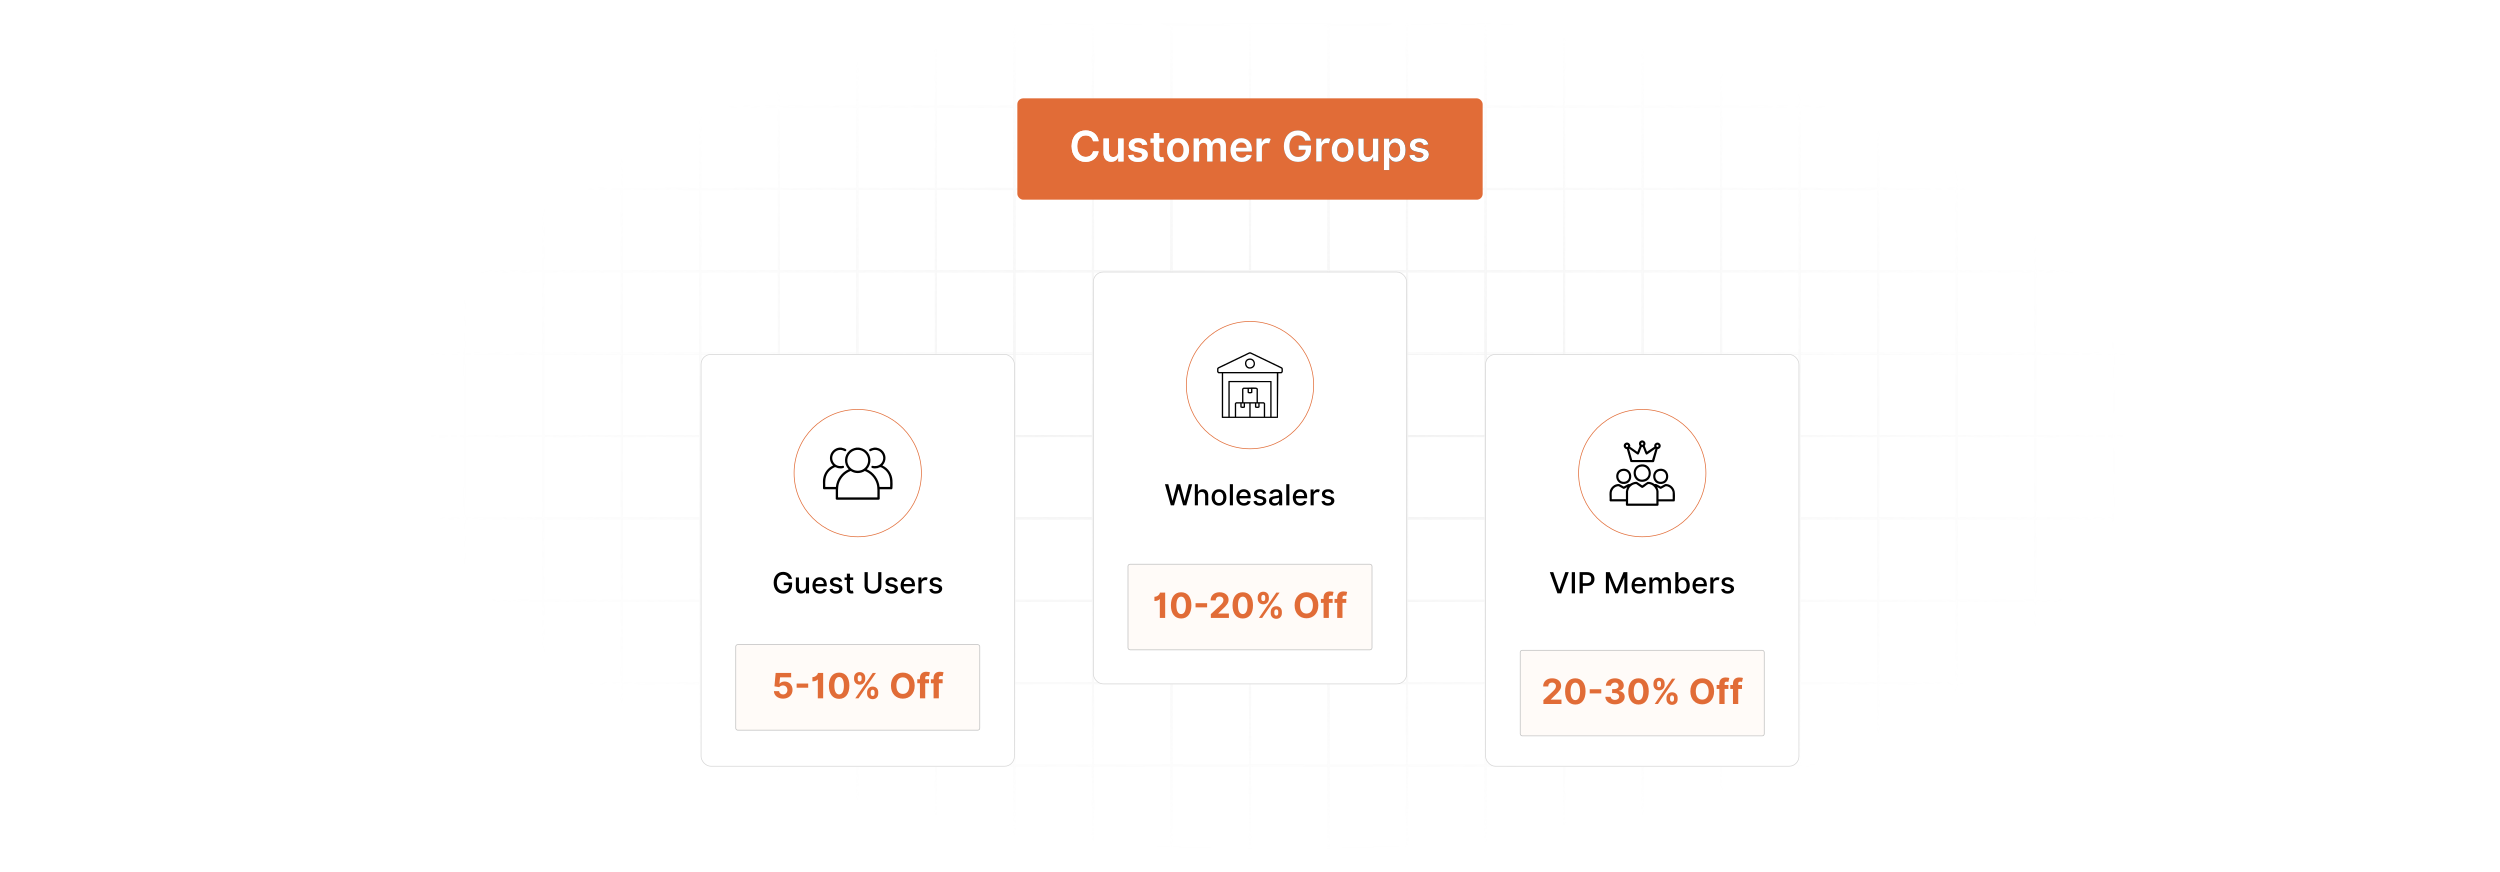 <?xml version="1.0" encoding="UTF-8"?>
<svg id="Layer_1" data-name="Layer 1" xmlns="http://www.w3.org/2000/svg" xmlns:xlink="http://www.w3.org/1999/xlink" viewBox="0 0 860 300">
  <defs>
    <filter id="luminosity-invert" x="39.647" y="-.272" width="782.115" height="300.272" color-interpolation-filters="sRGB" filterUnits="userSpaceOnUse">
      <feColorMatrix result="cm" values="-1 0 0 0 1 0 -1 0 0 1 0 0 -1 0 1 0 0 0 1 0"/>
    </filter>
    <radialGradient id="radial-gradient" cx="439.235" cy="148.479" fx="439.235" fy="148.479" r="298.487" gradientTransform="translate(0 74.962) scale(1 .495)" gradientUnits="userSpaceOnUse">
      <stop offset=".123" stop-color="#000" stop-opacity=".95"/>
      <stop offset="1" stop-color="#000" stop-opacity="0"/>
    </radialGradient>
    <mask id="mask" x="39.647" y="-.272" width="782.115" height="300.272" maskUnits="userSpaceOnUse">
      <g filter="url(#luminosity-invert)">
        <rect x="39.647" y="-.272" width="782.115" height="300.272" fill="url(#radial-gradient)"/>
      </g>
    </mask>
    <linearGradient id="linear-gradient" x1="368.642" y1="51.691" x2="491.544" y2="51.691" gradientUnits="userSpaceOnUse">
      <stop offset="0" stop-color="#fff"/>
      <stop offset="1" stop-color="#000"/>
    </linearGradient>
  </defs>
  <rect y="0" width="860" height="300" fill="#fff"/>
  <g mask="url(#mask)">
    <g opacity=".4">
      <path d="M808.41,291.922H51.59V8.078h756.819v283.845ZM52.09,291.422h755.819V8.578H52.09v282.845Z" fill="#e6e6e6" stroke="#d6d6d6" stroke-miterlimit="10" stroke-width=".25"/>
      <rect x="51.84" y="36.413" width="756.319" height=".5" fill="#e6e6e6" stroke="#d6d6d6" stroke-miterlimit="10" stroke-width=".25"/>
      <rect x="51.84" y="64.747" width="756.319" height=".5" fill="#e6e6e6" stroke="#d6d6d6" stroke-miterlimit="10" stroke-width=".25"/>
      <rect x="51.84" y="93.082" width="756.319" height=".5" fill="#e6e6e6" stroke="#d6d6d6" stroke-miterlimit="10" stroke-width=".25"/>
      <rect x="51.84" y="121.415" width="756.319" height=".5" fill="none" stroke="#d6d6d6" stroke-miterlimit="10" stroke-width=".25"/>
      <rect x="51.84" y="149.75" width="756.319" height=".5" fill="#e6e6e6" stroke="#d6d6d6" stroke-miterlimit="10" stroke-width=".25"/>
      <rect x="51.84" y="178.084" width="756.319" height=".5" fill="#e6e6e6" stroke="#d6d6d6" stroke-miterlimit="10" stroke-width=".25"/>
      <rect x="51.84" y="206.418" width="756.319" height=".5" fill="#e6e6e6" stroke="#d6d6d6" stroke-miterlimit="10" stroke-width=".25"/>
      <rect x="51.84" y="234.753" width="756.319" height=".5" fill="#e6e6e6" stroke="#d6d6d6" stroke-miterlimit="10" stroke-width=".25"/>
      <rect x="51.84" y="263.087" width="756.319" height=".5" fill="#e6e6e6" stroke="#d6d6d6" stroke-miterlimit="10" stroke-width=".25"/>
      <rect x="780.898" y="8.328" width=".5" height="283.345" fill="#e6e6e6" stroke="#d6d6d6" stroke-miterlimit="10" stroke-width=".25"/>
      <rect x="753.887" y="8.328" width=".5" height="283.345" fill="#e6e6e6" stroke="#d6d6d6" stroke-miterlimit="10" stroke-width=".25"/>
      <rect x="726.875" y="8.328" width=".5" height="283.345" fill="#e6e6e6" stroke="#d6d6d6" stroke-miterlimit="10" stroke-width=".25"/>
      <rect x="699.864" y="8.328" width=".5" height="283.345" fill="#e6e6e6" stroke="#d6d6d6" stroke-miterlimit="10" stroke-width=".25"/>
      <rect x="672.852" y="8.328" width=".5" height="283.345" fill="#e6e6e6" stroke="#d6d6d6" stroke-miterlimit="10" stroke-width=".25"/>
      <rect x="645.841" y="8.328" width=".5" height="283.345" fill="#e6e6e6" stroke="#d6d6d6" stroke-miterlimit="10" stroke-width=".25"/>
      <rect x="618.83" y="8.328" width=".5" height="283.345" fill="#e6e6e6" stroke="#d6d6d6" stroke-miterlimit="10" stroke-width=".25"/>
      <rect x="591.818" y="8.328" width=".5" height="283.345" fill="#e6e6e6" stroke="#d6d6d6" stroke-miterlimit="10" stroke-width=".25"/>
      <rect x="564.807" y="8.328" width=".5" height="283.345" fill="#e6e6e6" stroke="#d6d6d6" stroke-miterlimit="10" stroke-width=".25"/>
      <rect x="537.795" y="8.328" width=".5" height="283.345" fill="#e6e6e6" stroke="#d6d6d6" stroke-miterlimit="10" stroke-width=".25"/>
      <rect x="510.784" y="8.328" width=".5" height="283.345" fill="#e6e6e6" stroke="#d6d6d6" stroke-miterlimit="10" stroke-width=".25"/>
      <rect x="483.772" y="8.328" width=".5" height="283.345" fill="#e6e6e6" stroke="#d6d6d6" stroke-miterlimit="10" stroke-width=".25"/>
      <rect x="456.761" y="8.328" width=".5" height="283.345" fill="#e6e6e6" stroke="#d6d6d6" stroke-miterlimit="10" stroke-width=".25"/>
      <rect x="429.75" y="8.328" width=".5" height="283.345" fill="#e6e6e6" stroke="#d6d6d6" stroke-miterlimit="10" stroke-width=".25"/>
      <rect x="402.738" y="8.328" width=".5" height="283.345" fill="#e6e6e6" stroke="#d6d6d6" stroke-miterlimit="10" stroke-width=".25"/>
      <rect x="375.727" y="8.328" width=".5" height="283.345" fill="#e6e6e6" stroke="#d6d6d6" stroke-miterlimit="10" stroke-width=".25"/>
      <rect x="348.716" y="8.328" width=".5" height="283.345" fill="#e6e6e6" stroke="#d6d6d6" stroke-miterlimit="10" stroke-width=".25"/>
      <rect x="321.704" y="8.328" width=".5" height="283.345" fill="#e6e6e6" stroke="#d6d6d6" stroke-miterlimit="10" stroke-width=".25"/>
      <rect x="294.693" y="8.328" width=".5" height="283.345" fill="#e6e6e6" stroke="#d6d6d6" stroke-miterlimit="10" stroke-width=".25"/>
      <rect x="267.682" y="8.328" width=".5" height="283.345" fill="#e6e6e6" stroke="#d6d6d6" stroke-miterlimit="10" stroke-width=".25"/>
      <rect x="240.67" y="8.328" width=".5" height="283.345" fill="#e6e6e6" stroke="#d6d6d6" stroke-miterlimit="10" stroke-width=".25"/>
      <rect x="213.659" y="8.328" width=".5" height="283.345" fill="#e6e6e6" stroke="#d6d6d6" stroke-miterlimit="10" stroke-width=".25"/>
      <rect x="186.648" y="8.328" width=".5" height="283.345" fill="#e6e6e6" stroke="#d6d6d6" stroke-miterlimit="10" stroke-width=".25"/>
      <rect x="159.636" y="8.328" width=".5" height="283.345" fill="#e6e6e6" stroke="#d6d6d6" stroke-miterlimit="10" stroke-width=".25"/>
      <rect x="132.625" y="8.328" width=".5" height="283.345" fill="#e6e6e6" stroke="#d6d6d6" stroke-miterlimit="10" stroke-width=".25"/>
      <rect x="105.613" y="8.328" width=".5" height="283.345" fill="#e6e6e6" stroke="#d6d6d6" stroke-miterlimit="10" stroke-width=".25"/>
      <rect x="78.602" y="8.328" width=".5" height="283.345" fill="#e6e6e6" stroke="#d6d6d6" stroke-miterlimit="10" stroke-width=".25"/>
    </g>
  </g>
  <g>
    <rect x="376.102" y="93.581" width="107.795" height="141.672" rx="3.405" ry="3.405" fill="#fff" stroke="#d6d6d6" stroke-miterlimit="10" stroke-width=".25"/>
    <rect x="511.034" y="121.916" width="107.795" height="141.672" rx="3.405" ry="3.405" fill="#fff" stroke="#d6d6d6" stroke-miterlimit="10" stroke-width=".25"/>
    <rect x="241.17" y="121.916" width="107.795" height="141.672" rx="3.405" ry="3.405" fill="#fff" stroke="#d6d6d6" stroke-miterlimit="10" stroke-width=".25"/>
    <g>
      <circle cx="430" cy="132.479" r="21.9" fill="#fff" stroke="#e16c37" stroke-miterlimit="10" stroke-width=".25"/>
      <g>
        <path d="M430.222,121.183l10.797,5.195c.117.089.242.279.269.424.037.206.037.836.007,1.047-.031.216-.309.581-.527.581h-1.015l-.134,15.327-19.227.018c-.022-.01-.093-.084-.093-.092v-15.254h-1.085c-.188,0-.467-.337-.531-.508v-1.154c.112-.221.226-.382.461-.485l10.616-5.099h.462ZM440.777,126.781l-10.635-5.125-.337.011-10.6,5.114c-.089.109-.097,1.036-.003,1.13l.241.059,21.141-.002.196-.057c.091-.091.089-1.018-.003-1.13ZM439.222,128.429h-18.461v14.907h1.8v-12.161c0-.028.062-.119.103-.131l14.681.012c.024.015.078.101.078.119v12.161h1.8v-14.907ZM436.96,131.476h-13.938v11.861h1.754v-4.546c0-.088.35-.439.439-.439h1.985l.069-.069v-4.431c0-.203.373-.507.58-.528,1.343.094,2.879-.135,4.199-.005.242.024.667.264.667.533v4.431l.069.069h1.985c.088,0,.439.35.439.439v4.546h1.754v-11.861ZM429.16,133.783h-1.269c-.048,0-.162.114-.162.162v4.408h4.523v-4.408c0-.048-.114-.162-.162-.162h-1.269v1.177c0,.44-.932.375-1.225.348-.177-.016-.436-.147-.436-.348v-1.177ZM430.36,133.783h-.738v1.062h.738v-1.062ZM426.668,138.814h-1.315c-.008,0-.115.107-.115.115v4.408h4.523v-4.523h-1.477v1.269c0,.013-.155.162-.188.181-.251.141-1.427.166-1.427-.273v-1.177ZM427.822,138.814h-.692v1.062h.692v-1.062ZM431.699,138.814h-1.477v4.523h4.523v-4.408c0-.008-.107-.115-.115-.115h-1.315v1.177c0,.013-.114.207-.14.229-.189.166-1.075.163-1.287.044-.034-.019-.188-.168-.188-.181v-1.269ZM432.853,138.814h-.692v1.062h.692v-1.062Z"/>
        <path d="M429.843,123.32c2.096-.169,2.622,2.85.646,3.416-2.477.708-3.136-3.215-.646-3.416ZM429.841,123.78c-1.932.236-1.137,3.289.721,2.428,1.274-.59.705-2.602-.721-2.428Z"/>
      </g>
    </g>
    <g>
      <path d="M400.735,166.555h1.156l1.419,5.639h.067l1.476-5.639h1.145l1.475,5.643h.068l1.415-5.643h1.159l-2.023,7.281h-1.105l-1.532-5.453h-.057l-1.532,5.453h-1.109l-2.019-7.281Z"/>
      <path d="M412.087,173.836h-1.063v-7.281h1.048v2.709h.068c.256-.59.768-.96,1.618-.96,1.123,0,1.87.697,1.87,2.059v3.474h-1.063v-3.346c0-.8-.438-1.266-1.17-1.266-.757,0-1.308.498-1.308,1.369v3.242Z"/>
      <path d="M416.797,171.131c0-1.699,1.006-2.827,2.545-2.827s2.546,1.128,2.546,2.827c0,1.688-1.006,2.815-2.546,2.815s-2.545-1.127-2.545-2.815ZM420.815,171.127c0-1.045-.469-1.934-1.468-1.934-1.006,0-1.476.889-1.476,1.934,0,1.049.469,1.927,1.476,1.927.999,0,1.468-.878,1.468-1.927Z"/>
      <path d="M424.129,173.836h-1.063v-7.281h1.063v7.281Z"/>
      <path d="M425.31,171.142c0-1.679,1.002-2.838,2.524-2.838,1.237,0,2.417.771,2.417,2.745v.377h-3.882c.028,1.053.64,1.643,1.55,1.643.604,0,1.066-.264,1.258-.778l1.006.181c-.242.889-1.085,1.476-2.275,1.476-1.611,0-2.599-1.109-2.599-2.805ZM429.21,170.629c-.004-.835-.544-1.446-1.369-1.446-.864,0-1.425.672-1.468,1.446h2.837Z"/>
      <path d="M434.557,169.879c-.124-.366-.43-.732-1.091-.732-.605,0-1.06.299-1.056.719-.004.369.256.572.856.714l.868.199c1.002.231,1.492.708,1.492,1.48,0,.988-.914,1.688-2.232,1.688-1.227,0-2.03-.544-2.208-1.511l1.028-.156c.127.536.536.81,1.173.81.696,0,1.147-.331,1.147-.754,0-.342-.244-.576-.771-.693l-.924-.203c-1.023-.228-1.493-.742-1.493-1.518,0-.967.874-1.618,2.108-1.618,1.18,0,1.846.555,2.065,1.404l-.964.171Z"/>
      <path d="M436.531,172.293c0-1.24,1.06-1.511,2.094-1.632.982-.113,1.38-.106,1.38-.494v-.024c0-.619-.352-.979-1.038-.979-.715,0-1.113.374-1.27.762l-.999-.228c.356-.996,1.267-1.395,2.255-1.395.867,0,2.118.316,2.118,1.906v3.626h-1.038v-.746h-.043c-.202.408-.711.867-1.613.867-1.039,0-1.846-.59-1.846-1.664ZM440.008,171.866v-.704c-.152.153-.97.246-1.315.292-.615.082-1.12.284-1.12.854,0,.526.434.796,1.034.796.886,0,1.4-.59,1.4-1.237Z"/>
      <path d="M443.543,173.836h-1.062v-7.281h1.062v7.281Z"/>
      <path d="M444.724,171.142c0-1.679,1.003-2.838,2.524-2.838,1.237,0,2.418.771,2.418,2.745v.377h-3.883c.028,1.053.641,1.643,1.551,1.643.604,0,1.066-.264,1.258-.778l1.006.181c-.241.889-1.084,1.476-2.275,1.476-1.61,0-2.599-1.109-2.599-2.805ZM448.624,170.629c-.004-.835-.544-1.446-1.369-1.446-.864,0-1.425.672-1.468,1.446h2.837Z"/>
      <path d="M450.843,168.375h1.027v.868h.057c.199-.587.739-.949,1.387-.949.299,0,.533.078.715.198l-.341.89c-.129-.065-.289-.107-.495-.107-.735,0-1.286.516-1.286,1.227v3.335h-1.063v-5.461Z"/>
      <path d="M457.955,169.879c-.124-.366-.43-.732-1.091-.732-.605,0-1.06.299-1.056.719-.004.369.256.572.856.714l.868.199c1.002.231,1.492.708,1.492,1.48,0,.988-.914,1.688-2.232,1.688-1.227,0-2.03-.544-2.208-1.511l1.028-.156c.127.536.536.81,1.173.81.696,0,1.147-.331,1.147-.754,0-.342-.244-.576-.771-.693l-.924-.203c-1.023-.228-1.493-.742-1.493-1.518,0-.967.874-1.618,2.108-1.618,1.18,0,1.846.555,2.065,1.404l-.964.171Z"/>
    </g>
    <g>
      <circle cx="295.068" cy="162.746" r="21.9" fill="#fff" stroke="#e16c37" stroke-miterlimit="10" stroke-width=".25"/>
      <path d="M289.41,153.979c.393.08,1.625.329,1.719.781.051.244-.179.505-.431.479-.159-.016-.622-.297-.858-.36-2.466-.655-4.447,1.976-3.127,4.155.583.962,1.621,1.374,2.723,1.295.273-.02.76-.264.887.136.106.332-.044.468-.332.56-.507.163-1.221.135-1.739.018-.298-.068-.66-.297-.884-.334-.445-.073-1.741.931-2.066,1.274-1.488,1.573-1.47,3.486-1.399,5.533h3.64c.245-2.623,1.979-5.023,4.387-6.07-1.749-1.835-1.664-4.756.28-6.419.691-.591,1.493-.889,2.381-1.05h.933c.887.161,1.69.459,2.381,1.05,1.943,1.663,2.028,4.584.28,6.419,2.406,1.052,4.128,3.452,4.387,6.07h3.64c.068-2.076.094-3.934-1.399-5.534-.354-.38-1.407-1.19-1.903-1.274-.209-.035-.761.268-1.046.333-.518.117-1.232.145-1.739-.018-.287-.092-.437-.228-.332-.56.127-.4.615-.155.887-.136,1.099.079,2.142-.336,2.723-1.295,1.319-2.18-.662-4.811-3.127-4.155-.236.063-.7.343-.858.36-.252.026-.481-.235-.431-.479.094-.453,1.326-.701,1.719-.781h.7c.477.095.925.207,1.354.443,1.747.957,2.381,3.193,1.377,4.927-.167.289-.4.518-.584.792,1.987.853,3.33,2.911,3.455,5.064.042.713.076,2.025-.001,2.711-.013.116-.139.396-.258.396h-4.13v3.338c0,.102-.318.297-.441.259h-14.239c-.123.038-.441-.157-.441-.259v-3.338h-4.13c-.073,0-.211-.218-.257-.28.056-.972-.075-2.026,0-2.988.013-.17.071-.485.106-.664.35-1.822,1.642-3.505,3.347-4.238-.889-.994-1.276-2.166-.947-3.491.346-1.393,1.665-2.525,3.093-2.671h.7ZM294.721,154.787c-2.378.216-3.876,2.701-2.986,4.92,1.092,2.722,4.91,3.028,6.393.496,1.489-2.542-.487-5.681-3.407-5.416ZM301.824,171.113c-.051-1.614.177-3.246-.303-4.809-.594-1.937-2.131-3.573-4.022-4.283-1.491.941-3.37.979-4.852-.002-1.896.695-3.447,2.312-4.042,4.25-.485,1.58-.27,3.212-.315,4.844h13.534Z"/>
    </g>
    <g>
      <path d="M269.408,197.725c-1.233,0-2.176.971-2.176,2.734,0,1.77.935,2.741,2.219,2.741,1.166,0,1.941-.743,1.966-1.916h-1.799v-.907h2.862v.829c0,1.838-1.263,2.997-3.029,2.997-1.974,0-3.31-1.433-3.31-3.737,0-2.325,1.376-3.743,3.26-3.743,1.571,0,2.784.981,3.029,2.399h-1.127c-.274-.863-.928-1.397-1.895-1.397Z"/>
      <path d="M277.239,198.643h1.066v5.461h-1.045v-.946h-.058c-.252.583-.81,1.018-1.632,1.018-1.049,0-1.791-.704-1.791-2.059v-3.474h1.062v3.346c0,.742.455,1.219,1.113,1.219.597,0,1.286-.44,1.283-1.368v-3.196Z"/>
      <path d="M279.479,201.408c0-1.678,1.002-2.837,2.524-2.837,1.237,0,2.417.771,2.417,2.745v.376h-3.882c.028,1.053.64,1.643,1.55,1.643.605,0,1.066-.263,1.259-.778l1.006.182c-.241.889-1.084,1.476-2.275,1.476-1.61,0-2.599-1.109-2.599-2.806ZM283.38,200.897c-.004-.836-.544-1.447-1.369-1.447-.864,0-1.426.672-1.469,1.447h2.838Z"/>
      <path d="M288.727,200.147c-.124-.366-.43-.732-1.091-.732-.605,0-1.06.299-1.057.718-.003.37.256.572.857.715l.867.199c1.003.231,1.493.707,1.493,1.478,0,.988-.914,1.69-2.232,1.69-1.227,0-2.03-.544-2.208-1.512l1.027-.156c.128.537.537.81,1.174.81.696,0,1.147-.33,1.147-.754,0-.341-.245-.575-.771-.693l-.924-.202c-1.024-.228-1.493-.743-1.493-1.519,0-.967.874-1.617,2.108-1.617,1.18,0,1.845.555,2.065,1.404l-.964.171Z"/>
      <path d="M293.506,199.496h-1.12v3.004c0,.615.31.729.654.729.171,0,.302-.032.373-.046l.192.878c-.125.046-.352.11-.69.114-.84.018-1.597-.463-1.593-1.454v-3.225h-.801v-.854h.801v-1.309h1.062v1.309h1.12v.854Z"/>
      <path d="M303.193,196.822v4.817c0,1.643-1.283,2.585-2.894,2.585s-2.891-.942-2.891-2.585v-4.817h1.099v4.8c0,1.02.817,1.593,1.792,1.593.981,0,1.795-.573,1.795-1.593v-4.8h1.099Z"/>
      <path d="M307.828,200.147c-.124-.366-.43-.732-1.091-.732-.605,0-1.06.299-1.057.718-.003.37.256.572.857.715l.867.199c1.003.231,1.493.707,1.493,1.478,0,.988-.914,1.69-2.232,1.69-1.227,0-2.03-.544-2.208-1.512l1.027-.156c.128.537.537.81,1.174.81.696,0,1.147-.33,1.147-.754,0-.341-.245-.575-.771-.693l-.924-.202c-1.024-.228-1.493-.743-1.493-1.519,0-.967.874-1.617,2.108-1.617,1.18,0,1.845.555,2.065,1.404l-.964.171Z"/>
      <path d="M309.812,201.408c0-1.678,1.003-2.837,2.524-2.837,1.237,0,2.418.771,2.418,2.745v.376h-3.883c.028,1.053.641,1.643,1.551,1.643.604,0,1.066-.263,1.258-.778l1.007.182c-.242.889-1.085,1.476-2.275,1.476-1.611,0-2.6-1.109-2.6-2.806ZM313.713,200.897c-.004-.836-.544-1.447-1.369-1.447-.863,0-1.425.672-1.468,1.447h2.837Z"/>
      <path d="M315.932,198.643h1.027v.867h.057c.199-.587.74-.949,1.387-.949.299,0,.533.078.715.199l-.341.889c-.129-.064-.288-.106-.495-.106-.735,0-1.286.516-1.286,1.227v3.335h-1.063v-5.461Z"/>
      <path d="M323.045,200.147c-.125-.366-.431-.732-1.092-.732-.605,0-1.06.299-1.056.718-.004.37.256.572.856.715l.868.199c1.002.231,1.493.707,1.493,1.478,0,.988-.914,1.69-2.233,1.69-1.227,0-2.03-.544-2.208-1.512l1.028-.156c.128.537.536.81,1.173.81.697,0,1.148-.33,1.148-.754,0-.341-.245-.575-.771-.693l-.925-.202c-1.023-.228-1.493-.743-1.493-1.519,0-.967.875-1.617,2.108-1.617,1.181,0,1.846.555,2.065,1.404l-.963.171Z"/>
    </g>
    <g>
      <circle cx="564.932" cy="162.746" r="21.9" fill="#fff" stroke="#e16c37" stroke-miterlimit="10" stroke-width=".25"/>
      <g>
        <path d="M553.699,169.299c.17-1.594,1.738-2.977,3.355-2.775l1.525.844,1.526-.858c.612.072.644-.074,1.093-.311.455-.24,1.485-.614,1.965-.406l1.777,1.201,1.81-1.23c.708-.085,1.413.162,2.023.499.108.06.276.23.359.253.147.042.431-.099.611-.006l1.558.858,1.494-.844c1.538-.174,2.99.995,3.287,2.492.127.638.146,2.456.07,3.117-.014.122-.134.35-.258.35h-5.356v1.241c0,.107-.268.302-.395.26h-10.435c-.128.042-.395-.153-.395-.26v-1.241h-5.356c-.067,0-.208-.177-.257-.234.073-.94-.099-2.029,0-2.951ZM569.789,173.234v-4.145c0-.874-.879-1.971-1.652-2.327-.268-.123-.923-.341-1.182-.229-.56.243-1.266,1.014-1.828,1.26-.144.063-.262.092-.407.001l-1.852-1.284c-1.008-.039-2.065.676-2.503,1.572-.08.163-.305.808-.305.959v4.192h9.729ZM554.447,169.369c-.083.735.061,1.614,0,2.365h4.864v-2.646c0-.111.093-.488.127-.622.08-.312.23-.601.34-.9-.342.141-.931.653-1.287.612l-1.625-.903c-.657-.098-1.469.348-1.878.857-.24.299-.499.857-.542,1.237ZM575.402,171.735v-2.365c0-.187-.204-.687-.303-.867-.4-.731-1.272-1.323-2.116-1.227l-1.631.899c-.208.085-1.224-.666-1.282-.608.115.283.259.555.34.853.03.109.127.494.127.575v2.74h4.864Z"/>
        <path d="M565.111,151.501c.865.232,1.224,1.163.664,1.888l.787,2,2.519-1.694c-.285-1.04.927-1.89,1.784-1.187.821.673.362,1.904-.65,1.997l-1.185,4.223c-.052.178-.199.279-.385.27l-7.638-.037-.146-.135-1.228-4.321c-.976-.051-1.455-1.305-.719-1.973.846-.768,2.176.063,1.853,1.163l2.353,1.65.165.041.789-1.998c-.564-.731-.205-1.65.664-1.888h.374ZM564.818,152.259c-.431.094-.336.851.213.731.431-.094.336-.851-.213-.731ZM559.58,153.009c-.431.094-.336.851.213.731.431-.094.336-.851-.213-.731ZM570.057,153.009c-.431.094-.336.851.213.731.431-.094.336-.851-.213-.731ZM569.508,154.311l-2.883,2.007c-.123.072-.293.089-.417.01-.269-.247-.983-2.524-1.125-2.573-.079-.027-.313-.026-.368.04-.345.709-.552,1.631-.918,2.313-.131.245-.297.344-.573.21l-2.767-1.96-.071.07,1.084,3.81,6.848.01,1.19-3.938Z"/>
        <path d="M564.587,159.758c4.055-.414,4.493,5.682.594,5.981-3.941.302-4.401-5.592-.594-5.981ZM564.634,160.507c-3.105.375-2.188,5.288.924,4.391,2.611-.752,1.816-4.722-.924-4.391Z"/>
        <path d="M558.273,161.257c3.534-.376,3.93,4.99.5,5.231-3.423.241-3.842-4.875-.5-5.231ZM558.319,162.005c-2.337.272-2.049,3.917.407,3.733,2.438-.183,2.156-4.031-.407-3.733Z"/>
        <path d="M570.995,161.257c3.534-.376,3.93,4.99.5,5.231-3.423.241-3.842-4.875-.5-5.231ZM571.041,162.005c-2.337.272-2.049,3.917.407,3.733,2.438-.183,2.156-4.031-.407-3.733Z"/>
      </g>
    </g>
    <g>
      <path d="M536.356,202.752h.081l2.027-5.93h1.188l-2.621,7.281h-1.269l-2.62-7.281h1.188l2.026,5.93Z"/>
      <path d="M541.791,204.103h-1.099v-7.281h1.099v7.281Z"/>
      <path d="M543.388,196.822h2.596c1.692,0,2.521,1.017,2.521,2.356,0,1.345-.835,2.365-2.524,2.365h-1.493v2.56h-1.099v-7.281ZM545.88,200.612c1.074,0,1.519-.608,1.519-1.434,0-.824-.444-1.414-1.532-1.414h-1.38v2.848h1.394Z"/>
      <path d="M553.763,196.822l2.317,5.66h.086l2.317-5.66h1.334v7.281h-1.046v-5.269h-.067l-2.147,5.259h-.867l-2.147-5.262h-.067v5.272h-1.046v-7.281h1.334Z"/>
      <path d="M561.257,201.408c0-1.678,1.002-2.837,2.524-2.837,1.237,0,2.417.771,2.417,2.745v.376h-3.882c.028,1.053.64,1.643,1.55,1.643.605,0,1.066-.263,1.259-.778l1.006.182c-.241.889-1.084,1.476-2.275,1.476-1.61,0-2.599-1.109-2.599-2.806ZM565.157,200.897c-.004-.836-.544-1.447-1.369-1.447-.864,0-1.426.672-1.469,1.447h2.838Z"/>
      <path d="M567.376,198.643h1.02v.889h.068c.228-.601.764-.96,1.485-.96.73,0,1.23.362,1.469.96h.057c.264-.583.854-.96,1.639-.96.989,0,1.685.622,1.685,1.87v3.662h-1.062v-3.562c0-.739-.463-1.053-1.024-1.053-.693,0-1.095.477-1.095,1.135v3.481h-1.06v-3.63c0-.594-.409-.985-.999-.985-.605,0-1.12.512-1.12,1.248v3.367h-1.062v-5.461Z"/>
      <path d="M576.296,196.822h1.063v2.705h.064c.189-.338.555-.956,1.568-.956,1.319,0,2.293,1.042,2.293,2.812,0,1.767-.96,2.826-2.282,2.826-.995,0-1.387-.608-1.579-.956h-.089v.85h-1.038v-7.281ZM578.764,203.304c.949,0,1.447-.836,1.447-1.931,0-1.085-.483-1.898-1.447-1.898-.928,0-1.426.757-1.426,1.898,0,1.148.512,1.931,1.426,1.931Z"/>
      <path d="M582.223,201.408c0-1.678,1.002-2.837,2.524-2.837,1.237,0,2.417.771,2.417,2.745v.376h-3.882c.028,1.053.64,1.643,1.55,1.643.605,0,1.066-.263,1.259-.778l1.006.182c-.241.889-1.084,1.476-2.275,1.476-1.61,0-2.599-1.109-2.599-2.806ZM586.123,200.897c-.004-.836-.544-1.447-1.369-1.447-.864,0-1.426.672-1.469,1.447h2.838Z"/>
      <path d="M588.342,198.643h1.027v.867h.057c.199-.587.74-.949,1.387-.949.299,0,.533.078.715.199l-.341.889c-.129-.064-.288-.106-.495-.106-.735,0-1.286.516-1.286,1.227v3.335h-1.063v-5.461Z"/>
      <path d="M595.455,200.147c-.125-.366-.431-.732-1.092-.732-.605,0-1.06.299-1.056.718-.004.37.256.572.856.715l.868.199c1.002.231,1.493.707,1.493,1.478,0,.988-.914,1.69-2.233,1.69-1.227,0-2.03-.544-2.208-1.512l1.028-.156c.128.537.536.81,1.173.81.697,0,1.148-.33,1.148-.754,0-.341-.245-.575-.771-.693l-.925-.202c-1.023-.228-1.493-.743-1.493-1.519,0-.967.875-1.617,2.108-1.617,1.181,0,1.846.555,2.065,1.404l-.963.171Z"/>
    </g>
    <g>
      <rect x="253.097" y="221.745" width="83.942" height="29.434" rx=".693" ry=".693" fill="#fffbf8" stroke="#bfbfbf" stroke-miterlimit="10" stroke-width=".25"/>
      <g>
        <path d="M266.225,237.752h1.788c.042.677.634,1.137,1.366,1.137.864,0,1.481-.626,1.481-1.533,0-.915-.63-1.55-1.507-1.554-.515,0-1.034.226-1.303.588l-1.639-.294.413-4.598h5.33v1.507h-3.811l-.226,2.184h.051c.307-.43.967-.749,1.732-.749,1.571,0,2.737,1.2,2.733,2.869.004,1.763-1.315,3.027-3.257,3.027-1.805,0-3.12-1.077-3.154-2.584Z" fill="#e16c37"/>
        <path d="M278.021,236.576h-3.977v-1.438h3.977v1.438Z" fill="#e16c37"/>
        <path d="M283.164,240.217h-1.839v-6.463h-.081c-.188.29-.814.647-1.775.647v-1.465c1.12,0,1.869-.906,1.891-1.438h1.805v8.719Z" fill="#e16c37"/>
        <path d="M285.141,235.865c.005-2.856,1.333-4.486,3.521-4.486,2.185,0,3.525,1.635,3.522,4.486-.005,2.874-1.328,4.543-3.522,4.543-2.196-.004-3.528-1.678-3.521-4.543ZM290.301,235.865c0-1.98-.647-2.976-1.64-2.976-.996,0-1.639.996-1.643,2.976-.005,2.01.643,3.015,1.643,3.015.997,0,1.644-1.005,1.64-3.015Z" fill="#e16c37"/>
        <path d="M293.8,233.133c.004-1.056.697-1.938,1.915-1.938,1.256,0,1.929.882,1.925,1.938v.46c.004,1.056-.685,1.928-1.925,1.928-1.243,0-1.911-.881-1.915-1.928v-.46ZM300.211,231.498h1.111l-5.994,8.719h-1.111l5.994-8.719ZM295.047,233.593c.004.417.166.838.668.838.519,0,.682-.421.677-.838v-.46c.005-.417-.14-.848-.677-.848-.506,0-.664.443-.668.848v.46ZM298.273,238.122c.005-1.047.69-1.938,1.92-1.938,1.252,0,1.925.882,1.92,1.938v.46c.005,1.047-.685,1.937-1.92,1.937-1.247,0-1.915-.89-1.92-1.937v-.46ZM299.513,238.582c.004.404.161.839.681.839s.677-.422.673-.839v-.46c.004-.417-.136-.848-.673-.848-.511,0-.677.431-.681.848v.46Z" fill="#e16c37"/>
        <path d="M310.577,240.336c-2.324,0-4.083-1.64-4.083-4.479,0-2.853,1.759-4.479,4.083-4.479,2.312,0,4.083,1.626,4.083,4.479s-1.772,4.479-4.083,4.479ZM310.577,233.009c-1.341,0-2.214,1.001-2.214,2.849s.873,2.848,2.214,2.848c1.337,0,2.214-1,2.214-2.848s-.877-2.849-2.214-2.849Z" fill="#e16c37"/>
        <path d="M319.573,235.04h-1.298v5.177h-1.813v-5.177h-.924v-1.362h.924v-.473c0-1.422.915-2.116,2.146-2.116.558,0,1.056.111,1.281.179l-.319,1.362c-.144-.047-.366-.094-.583-.094-.532,0-.711.26-.711.703v.439h1.298v1.362Z" fill="#e16c37"/>
        <path d="M324.261,235.04h-1.298v5.177h-1.813v-5.177h-.924v-1.362h.924v-.473c0-1.422.915-2.116,2.146-2.116.558,0,1.056.111,1.281.179l-.319,1.362c-.144-.047-.366-.094-.583-.094-.532,0-.711.26-.711.703v.439h1.298v1.362Z" fill="#e16c37"/>
      </g>
    </g>
    <g>
      <rect x="388.029" y="194.102" width="83.942" height="29.434" rx=".693" ry=".693" fill="#fffbf8" stroke="#bfbfbf" stroke-miterlimit="10" stroke-width=".25"/>
      <g>
        <path d="M400.818,212.573h-1.839v-6.463h-.081c-.188.29-.814.647-1.775.647v-1.465c1.12,0,1.869-.906,1.89-1.438h1.805v8.719Z" fill="#e16c37"/>
        <path d="M402.795,208.222c.004-2.856,1.333-4.486,3.521-4.486,2.184,0,3.525,1.635,3.521,4.486-.004,2.874-1.328,4.543-3.521,4.543-2.196-.004-3.529-1.678-3.521-4.543ZM407.955,208.222c0-1.98-.647-2.976-1.639-2.976-.996,0-1.639.996-1.643,2.976-.004,2.01.643,3.015,1.643,3.015.997,0,1.644-1.005,1.639-3.015Z" fill="#e16c37"/>
        <path d="M415.247,208.933h-3.976v-1.438h3.976v1.438Z" fill="#e16c37"/>
        <path d="M416.533,211.245l3.103-2.874c.792-.762,1.218-1.239,1.218-1.933,0-.767-.57-1.243-1.337-1.243-.796,0-1.324.511-1.32,1.346h-1.75c-.004-1.712,1.252-2.806,3.082-2.806,1.869,0,3.103,1.068,3.103,2.579,0,.992-.481,1.81-2.273,3.444l-1.272,1.248v.06h3.661v1.507h-6.216v-1.328Z" fill="#e16c37"/>
        <path d="M423.991,208.222c.004-2.856,1.333-4.486,3.521-4.486,2.184,0,3.526,1.635,3.521,4.486-.005,2.874-1.328,4.543-3.521,4.543-2.196-.004-3.529-1.678-3.521-4.543ZM429.15,208.222c0-1.98-.647-2.976-1.639-2.976-.996,0-1.639.996-1.643,2.976-.004,2.01.643,3.015,1.643,3.015.997,0,1.644-1.005,1.639-3.015Z" fill="#e16c37"/>
        <path d="M432.65,205.489c.004-1.056.697-1.938,1.915-1.938,1.256,0,1.929.882,1.925,1.938v.46c.004,1.056-.685,1.928-1.925,1.928-1.243,0-1.911-.881-1.915-1.928v-.46ZM439.06,203.855h1.111l-5.994,8.719h-1.111l5.994-8.719ZM433.897,205.949c.005.417.166.838.669.838.519,0,.681-.421.677-.838v-.46c.004-.417-.141-.848-.677-.848-.507,0-.664.443-.669.848v.46ZM437.124,210.478c.005-1.047.69-1.938,1.92-1.938,1.251,0,1.925.882,1.92,1.938v.46c.005,1.047-.685,1.937-1.92,1.937-1.247,0-1.915-.89-1.92-1.937v-.46ZM438.363,210.939c.004.404.162.839.681.839.519,0,.677-.422.673-.839v-.46c.004-.417-.137-.848-.673-.848-.511,0-.677.431-.681.848v.46Z" fill="#e16c37"/>
        <path d="M449.428,212.692c-2.324,0-4.083-1.64-4.083-4.479,0-2.853,1.759-4.479,4.083-4.479,2.312,0,4.082,1.626,4.082,4.479s-1.77,4.479-4.082,4.479ZM449.428,205.365c-1.342,0-2.214,1.001-2.214,2.849s.872,2.848,2.214,2.848c1.336,0,2.213-1,2.213-2.848s-.877-2.849-2.213-2.849Z" fill="#e16c37"/>
        <path d="M458.424,207.397h-1.299v5.177h-1.813v-5.177h-.924v-1.362h.924v-.473c0-1.422.915-2.116,2.146-2.116.558,0,1.056.111,1.281.179l-.319,1.362c-.144-.047-.366-.094-.583-.094-.532,0-.711.26-.711.703v.439h1.299v1.362Z" fill="#e16c37"/>
        <path d="M463.111,207.397h-1.299v5.177h-1.813v-5.177h-.924v-1.362h.924v-.473c0-1.422.915-2.116,2.146-2.116.558,0,1.056.111,1.281.179l-.319,1.362c-.144-.047-.366-.094-.583-.094-.532,0-.711.26-.711.703v.439h1.299v1.362Z" fill="#e16c37"/>
      </g>
    </g>
    <g>
      <rect x="522.961" y="223.702" width="83.942" height="29.434" rx=".693" ry=".693" fill="#fffbf8" stroke="#bfbfbf" stroke-miterlimit="10" stroke-width=".25"/>
      <g>
        <path d="M530.932,240.846l3.103-2.874c.792-.762,1.218-1.239,1.218-1.933,0-.767-.57-1.243-1.337-1.243-.796,0-1.323.511-1.319,1.346h-1.75c-.004-1.712,1.252-2.806,3.082-2.806,1.869,0,3.103,1.068,3.103,2.579,0,.992-.48,1.81-2.273,3.444l-1.272,1.248v.06h3.661v1.507h-6.216v-1.328Z" fill="#e16c37"/>
        <path d="M538.39,237.822c.004-2.856,1.332-4.486,3.521-4.486,2.184,0,3.525,1.635,3.521,4.486-.004,2.874-1.328,4.543-3.521,4.543-2.196-.004-3.529-1.678-3.521-4.543ZM543.549,237.822c0-1.98-.646-2.976-1.639-2.976-.996,0-1.639.996-1.644,2.976-.004,2.01.644,3.015,1.644,3.015.996,0,1.644-1.005,1.639-3.015Z" fill="#e16c37"/>
        <path d="M550.842,238.533h-3.977v-1.438h3.977v1.438Z" fill="#e16c37"/>
        <path d="M552.234,239.709h1.856c.034.639.643,1.065,1.456,1.065.843,0,1.438-.477,1.435-1.171.004-.703-.613-1.196-1.601-1.196h-.814v-1.355h.814c.839,0,1.422-.464,1.417-1.149.005-.655-.493-1.106-1.238-1.106-.754,0-1.362.43-1.384,1.094h-1.767c.025-1.507,1.371-2.554,3.159-2.554,1.805,0,3.01,1.081,3.005,2.456.005.98-.668,1.669-1.643,1.844v.067c1.281.162,1.971.936,1.967,2.022.004,1.49-1.397,2.567-3.356,2.567-1.915,0-3.277-1.06-3.308-2.584Z" fill="#e16c37"/>
        <path d="M560.131,237.822c.005-2.856,1.333-4.486,3.521-4.486,2.185,0,3.525,1.635,3.522,4.486-.005,2.874-1.328,4.543-3.522,4.543-2.196-.004-3.528-1.678-3.521-4.543ZM565.291,237.822c0-1.98-.647-2.976-1.64-2.976-.996,0-1.639.996-1.643,2.976-.005,2.01.643,3.015,1.643,3.015.997,0,1.644-1.005,1.64-3.015Z" fill="#e16c37"/>
        <path d="M568.79,235.09c.004-1.056.698-1.938,1.915-1.938,1.256,0,1.929.882,1.925,1.938v.46c.004,1.056-.685,1.928-1.925,1.928-1.243,0-1.911-.881-1.915-1.928v-.46ZM575.201,233.455h1.111l-5.994,8.719h-1.111l5.994-8.719ZM570.037,235.55c.004.417.166.838.668.838.519,0,.682-.421.677-.838v-.46c.005-.417-.14-.848-.677-.848-.506,0-.664.443-.668.848v.46ZM573.264,240.079c.005-1.047.69-1.938,1.92-1.938,1.252,0,1.925.882,1.92,1.938v.46c.005,1.047-.685,1.937-1.92,1.937-1.247,0-1.915-.89-1.92-1.937v-.46ZM574.503,240.539c.004.404.162.839.681.839.519,0,.677-.422.673-.839v-.46c.004-.417-.136-.848-.673-.848-.511,0-.677.431-.681.848v.46Z" fill="#e16c37"/>
        <path d="M585.567,242.293c-2.324,0-4.083-1.64-4.083-4.479,0-2.853,1.759-4.479,4.083-4.479,2.312,0,4.083,1.626,4.083,4.479s-1.772,4.479-4.083,4.479ZM585.567,234.966c-1.341,0-2.214,1.001-2.214,2.849s.873,2.848,2.214,2.848c1.337,0,2.214-1,2.214-2.848s-.877-2.849-2.214-2.849Z" fill="#e16c37"/>
        <path d="M594.563,236.997h-1.298v5.177h-1.813v-5.177h-.924v-1.362h.924v-.473c0-1.422.915-2.116,2.146-2.116.558,0,1.056.111,1.281.179l-.319,1.362c-.144-.047-.366-.094-.583-.094-.532,0-.711.26-.711.703v.439h1.298v1.362Z" fill="#e16c37"/>
        <path d="M599.251,236.997h-1.298v5.177h-1.813v-5.177h-.924v-1.362h.924v-.473c0-1.422.915-2.116,2.146-2.116.558,0,1.056.111,1.281.179l-.319,1.362c-.144-.047-.366-.094-.583-.094-.532,0-.711.26-.711.703v.439h1.298v1.362Z" fill="#e16c37"/>
      </g>
    </g>
  </g>
  <g>
    <rect x="349.964" y="33.831" width="160.071" height="34.864" rx="2.022" ry="2.022" fill="#e16c37"/>
    <g>
      <g>
        <path d="M376,48.57c-.221-1.26-1.224-1.984-2.504-1.984-1.723,0-2.936,1.321-2.936,3.697,0,2.416,1.224,3.697,2.931,3.697,1.26,0,2.268-.695,2.509-1.929l1.923.011c-.293,2.01-1.954,3.63-4.458,3.63-2.777,0-4.823-2.011-4.823-5.409,0-3.404,2.072-5.41,4.823-5.41,2.334,0,4.134,1.357,4.458,3.697h-1.923Z" fill="url(#linear-gradient)"/>
        <path d="M384.641,47.65h1.861v7.898h-1.805v-1.404h-.083c-.36.885-1.193,1.507-2.376,1.507-1.553,0-2.633-1.075-2.633-2.972v-5.029h1.861v4.74c0,1.003.597,1.636,1.491,1.636.823,0,1.682-.597,1.682-1.8v-4.576Z" fill="url(#linear-gradient)"/>
        <path d="M392.972,49.923c-.144-.519-.596-.987-1.455-.987-.776,0-1.368.37-1.363.904-.005.459.314.736,1.116.916l1.347.288c1.491.323,2.216,1.013,2.221,2.14-.005,1.496-1.398,2.519-3.373,2.519-1.939,0-3.157-.859-3.389-2.31l1.815-.175c.16.71.715,1.08,1.568,1.08.885,0,1.471-.406,1.471-.946,0-.447-.339-.74-1.065-.899l-1.347-.283c-1.517-.314-2.227-1.074-2.221-2.227-.005-1.461,1.29-2.397,3.193-2.397,1.852,0,2.921.854,3.178,2.191l-1.697.185Z" fill="url(#linear-gradient)"/>
        <path d="M400.329,49.09h-1.558v4.083c0,.751.376.915.843.915.231,0,.442-.047.545-.072l.314,1.455c-.201.067-.565.17-1.095.185-1.398.041-2.478-.69-2.468-2.176v-4.391h-1.121v-1.44h1.121v-1.893h1.861v1.893h1.558v1.44Z" fill="url(#linear-gradient)"/>
        <path d="M401.472,51.63c0-2.448,1.471-4.083,3.785-4.083s3.785,1.635,3.785,4.083c0,2.442-1.471,4.073-3.785,4.073s-3.785-1.631-3.785-4.073ZM407.154,51.625c0-1.445-.627-2.602-1.887-2.602-1.28,0-1.908,1.156-1.908,2.602s.627,2.586,1.908,2.586c1.26,0,1.887-1.141,1.887-2.586Z" fill="url(#linear-gradient)"/>
        <path d="M410.625,47.65h1.779v1.342h.092c.329-.9,1.121-1.445,2.18-1.445,1.065,0,1.831.551,2.134,1.445h.082c.35-.879,1.224-1.445,2.371-1.445,1.45,0,2.468.935,2.468,2.699v5.303h-1.867v-5.014c0-.978-.596-1.42-1.347-1.42-.9,0-1.429.617-1.429,1.507v4.927h-1.826v-5.092c0-.812-.54-1.342-1.327-1.342-.802,0-1.45.658-1.45,1.631v4.803h-1.861v-7.898Z" fill="url(#linear-gradient)"/>
        <path d="M423.301,51.645c0-2.438,1.476-4.099,3.738-4.099,1.944,0,3.61,1.219,3.61,3.99v.571h-5.502c.016,1.353.812,2.144,2.016,2.144.802,0,1.419-.35,1.671-1.018l1.738.195c-.329,1.373-1.594,2.273-3.435,2.273-2.381,0-3.836-1.579-3.836-4.058ZM428.865,50.853c-.01-1.074-.731-1.856-1.8-1.856-1.111,0-1.856.849-1.913,1.856h3.713Z" fill="url(#linear-gradient)"/>
        <path d="M432.232,47.65h1.806v1.316h.082c.288-.916,1.039-1.43,1.949-1.43.427,0,.781.113,1.059.287l-.575,1.543c-.201-.092-.433-.164-.735-.164-.973,0-1.723.704-1.723,1.701v4.644h-1.862v-7.898Z" fill="url(#linear-gradient)"/>
        <path d="M446.493,46.586c-1.702,0-2.931,1.316-2.931,3.687,0,2.386,1.208,3.708,2.972,3.708,1.584,0,2.587-.951,2.618-2.453h-2.428v-1.491h4.273v1.265c0,2.715-1.866,4.392-4.474,4.392-2.905,0-4.88-2.067-4.88-5.399,0-3.394,2.067-5.42,4.823-5.42,2.329,0,4.119,1.44,4.442,3.507h-1.943c-.339-1.116-1.203-1.794-2.474-1.794Z" fill="url(#linear-gradient)"/>
        <path d="M452.773,47.65h1.806v1.316h.082c.288-.916,1.039-1.43,1.949-1.43.427,0,.781.113,1.059.287l-.575,1.543c-.201-.092-.433-.164-.735-.164-.973,0-1.723.704-1.723,1.701v4.644h-1.862v-7.898Z" fill="url(#linear-gradient)"/>
        <path d="M458.103,51.63c0-2.448,1.471-4.083,3.784-4.083s3.785,1.635,3.785,4.083c0,2.442-1.471,4.073-3.785,4.073s-3.784-1.631-3.784-4.073ZM463.785,51.625c0-1.445-.627-2.602-1.887-2.602-1.28,0-1.908,1.156-1.908,2.602s.628,2.586,1.908,2.586c1.26,0,1.887-1.141,1.887-2.586Z" fill="url(#linear-gradient)"/>
        <path d="M472.29,47.65h1.862v7.898h-1.806v-1.404h-.082c-.359.885-1.192,1.507-2.376,1.507-1.553,0-2.633-1.075-2.633-2.972v-5.029h1.862v4.74c0,1.003.596,1.636,1.491,1.636.822,0,1.681-.597,1.681-1.8v-4.576Z" fill="url(#linear-gradient)"/>
        <path d="M476.075,47.65h1.831v1.306h.108c.282-.571.863-1.409,2.257-1.409,1.825,0,3.261,1.43,3.261,4.062,0,2.602-1.394,4.078-3.256,4.078-1.357,0-1.969-.808-2.262-1.384h-.077v4.206h-1.862v-10.859ZM479.758,54.16c1.228,0,1.877-1.08,1.877-2.561,0-1.471-.638-2.525-1.877-2.525-1.198,0-1.856.992-1.856,2.525,0,1.531.668,2.561,1.856,2.561Z" fill="url(#linear-gradient)"/>
        <path d="M489.677,49.923c-.144-.519-.597-.987-1.455-.987-.776,0-1.368.37-1.362.904-.006.459.314.736,1.115.916l1.348.288c1.491.323,2.216,1.013,2.222,2.14-.006,1.496-1.399,2.519-3.374,2.519-1.938,0-3.157-.859-3.389-2.31l1.815-.175c.159.71.715,1.08,1.568,1.08.885,0,1.471-.406,1.471-.946,0-.447-.339-.74-1.065-.899l-1.347-.283c-1.518-.314-2.227-1.074-2.222-2.227-.005-1.461,1.29-2.397,3.193-2.397,1.851,0,2.921.854,3.178,2.191l-1.697.185Z" fill="url(#linear-gradient)"/>
      </g>
      <g>
        <path d="M376,48.57c-.221-1.26-1.224-1.984-2.504-1.984-1.723,0-2.936,1.321-2.936,3.697,0,2.416,1.224,3.697,2.931,3.697,1.26,0,2.268-.695,2.509-1.929l1.923.011c-.293,2.01-1.954,3.63-4.458,3.63-2.777,0-4.823-2.011-4.823-5.409,0-3.404,2.072-5.41,4.823-5.41,2.334,0,4.134,1.357,4.458,3.697h-1.923Z" fill="#fff"/>
        <path d="M384.641,47.65h1.861v7.898h-1.805v-1.404h-.083c-.36.885-1.193,1.507-2.376,1.507-1.553,0-2.633-1.075-2.633-2.972v-5.029h1.861v4.74c0,1.003.597,1.636,1.491,1.636.823,0,1.682-.597,1.682-1.8v-4.576Z" fill="#fff"/>
        <path d="M392.972,49.923c-.144-.519-.596-.987-1.455-.987-.776,0-1.368.37-1.363.904-.005.459.314.736,1.116.916l1.347.288c1.491.323,2.216,1.013,2.221,2.14-.005,1.496-1.398,2.519-3.373,2.519-1.939,0-3.157-.859-3.389-2.31l1.815-.175c.16.71.715,1.08,1.568,1.08.885,0,1.471-.406,1.471-.946,0-.447-.339-.74-1.065-.899l-1.347-.283c-1.517-.314-2.227-1.074-2.221-2.227-.005-1.461,1.29-2.397,3.193-2.397,1.852,0,2.921.854,3.178,2.191l-1.697.185Z" fill="#fff"/>
        <path d="M400.329,49.09h-1.558v4.083c0,.751.376.915.843.915.231,0,.442-.047.545-.072l.314,1.455c-.201.067-.565.17-1.095.185-1.398.041-2.478-.69-2.468-2.176v-4.391h-1.121v-1.44h1.121v-1.893h1.861v1.893h1.558v1.44Z" fill="#fff"/>
        <path d="M401.472,51.63c0-2.448,1.471-4.083,3.785-4.083s3.785,1.635,3.785,4.083c0,2.442-1.471,4.073-3.785,4.073s-3.785-1.631-3.785-4.073ZM407.154,51.625c0-1.445-.627-2.602-1.887-2.602-1.28,0-1.908,1.156-1.908,2.602s.627,2.586,1.908,2.586c1.26,0,1.887-1.141,1.887-2.586Z" fill="#fff"/>
        <path d="M410.625,47.65h1.779v1.342h.092c.329-.9,1.121-1.445,2.18-1.445,1.065,0,1.831.551,2.134,1.445h.082c.35-.879,1.224-1.445,2.371-1.445,1.45,0,2.468.935,2.468,2.699v5.303h-1.867v-5.014c0-.978-.596-1.42-1.347-1.42-.9,0-1.429.617-1.429,1.507v4.927h-1.826v-5.092c0-.812-.54-1.342-1.327-1.342-.802,0-1.45.658-1.45,1.631v4.803h-1.861v-7.898Z" fill="#fff"/>
        <path d="M423.301,51.645c0-2.438,1.476-4.099,3.738-4.099,1.944,0,3.61,1.219,3.61,3.99v.571h-5.502c.016,1.353.812,2.144,2.016,2.144.802,0,1.419-.35,1.671-1.018l1.738.195c-.329,1.373-1.594,2.273-3.435,2.273-2.381,0-3.836-1.579-3.836-4.058ZM428.865,50.853c-.01-1.074-.731-1.856-1.8-1.856-1.111,0-1.856.849-1.913,1.856h3.713Z" fill="#fff"/>
        <path d="M432.232,47.65h1.806v1.316h.082c.288-.916,1.039-1.43,1.949-1.43.427,0,.781.113,1.059.287l-.575,1.543c-.201-.092-.433-.164-.735-.164-.973,0-1.723.704-1.723,1.701v4.644h-1.862v-7.898Z" fill="#fff"/>
        <path d="M446.493,46.586c-1.702,0-2.931,1.316-2.931,3.687,0,2.386,1.208,3.708,2.972,3.708,1.584,0,2.587-.951,2.618-2.453h-2.428v-1.491h4.273v1.265c0,2.715-1.866,4.392-4.474,4.392-2.905,0-4.88-2.067-4.88-5.399,0-3.394,2.067-5.42,4.823-5.42,2.329,0,4.119,1.44,4.442,3.507h-1.943c-.339-1.116-1.203-1.794-2.474-1.794Z" fill="#fff"/>
        <path d="M452.773,47.65h1.806v1.316h.082c.288-.916,1.039-1.43,1.949-1.43.427,0,.781.113,1.059.287l-.575,1.543c-.201-.092-.433-.164-.735-.164-.973,0-1.723.704-1.723,1.701v4.644h-1.862v-7.898Z" fill="#fff"/>
        <path d="M458.103,51.63c0-2.448,1.471-4.083,3.784-4.083s3.785,1.635,3.785,4.083c0,2.442-1.471,4.073-3.785,4.073s-3.784-1.631-3.784-4.073ZM463.785,51.625c0-1.445-.627-2.602-1.887-2.602-1.28,0-1.908,1.156-1.908,2.602s.628,2.586,1.908,2.586c1.26,0,1.887-1.141,1.887-2.586Z" fill="#fff"/>
        <path d="M472.29,47.65h1.862v7.898h-1.806v-1.404h-.082c-.359.885-1.192,1.507-2.376,1.507-1.553,0-2.633-1.075-2.633-2.972v-5.029h1.862v4.74c0,1.003.596,1.636,1.491,1.636.822,0,1.681-.597,1.681-1.8v-4.576Z" fill="#fff"/>
        <path d="M476.075,47.65h1.831v1.306h.108c.282-.571.863-1.409,2.257-1.409,1.825,0,3.261,1.43,3.261,4.062,0,2.602-1.394,4.078-3.256,4.078-1.357,0-1.969-.808-2.262-1.384h-.077v4.206h-1.862v-10.859ZM479.758,54.16c1.228,0,1.877-1.08,1.877-2.561,0-1.471-.638-2.525-1.877-2.525-1.198,0-1.856.992-1.856,2.525,0,1.531.668,2.561,1.856,2.561Z" fill="#fff"/>
        <path d="M489.677,49.923c-.144-.519-.597-.987-1.455-.987-.776,0-1.368.37-1.362.904-.006.459.314.736,1.115.916l1.348.288c1.491.323,2.216,1.013,2.222,2.14-.006,1.496-1.399,2.519-3.374,2.519-1.938,0-3.157-.859-3.389-2.31l1.815-.175c.159.71.715,1.08,1.568,1.08.885,0,1.471-.406,1.471-.946,0-.447-.339-.74-1.065-.899l-1.347-.283c-1.518-.314-2.227-1.074-2.222-2.227-.005-1.461,1.29-2.397,3.193-2.397,1.851,0,2.921.854,3.178,2.191l-1.697.185Z" fill="#fff"/>
      </g>
    </g>
  </g>
</svg>